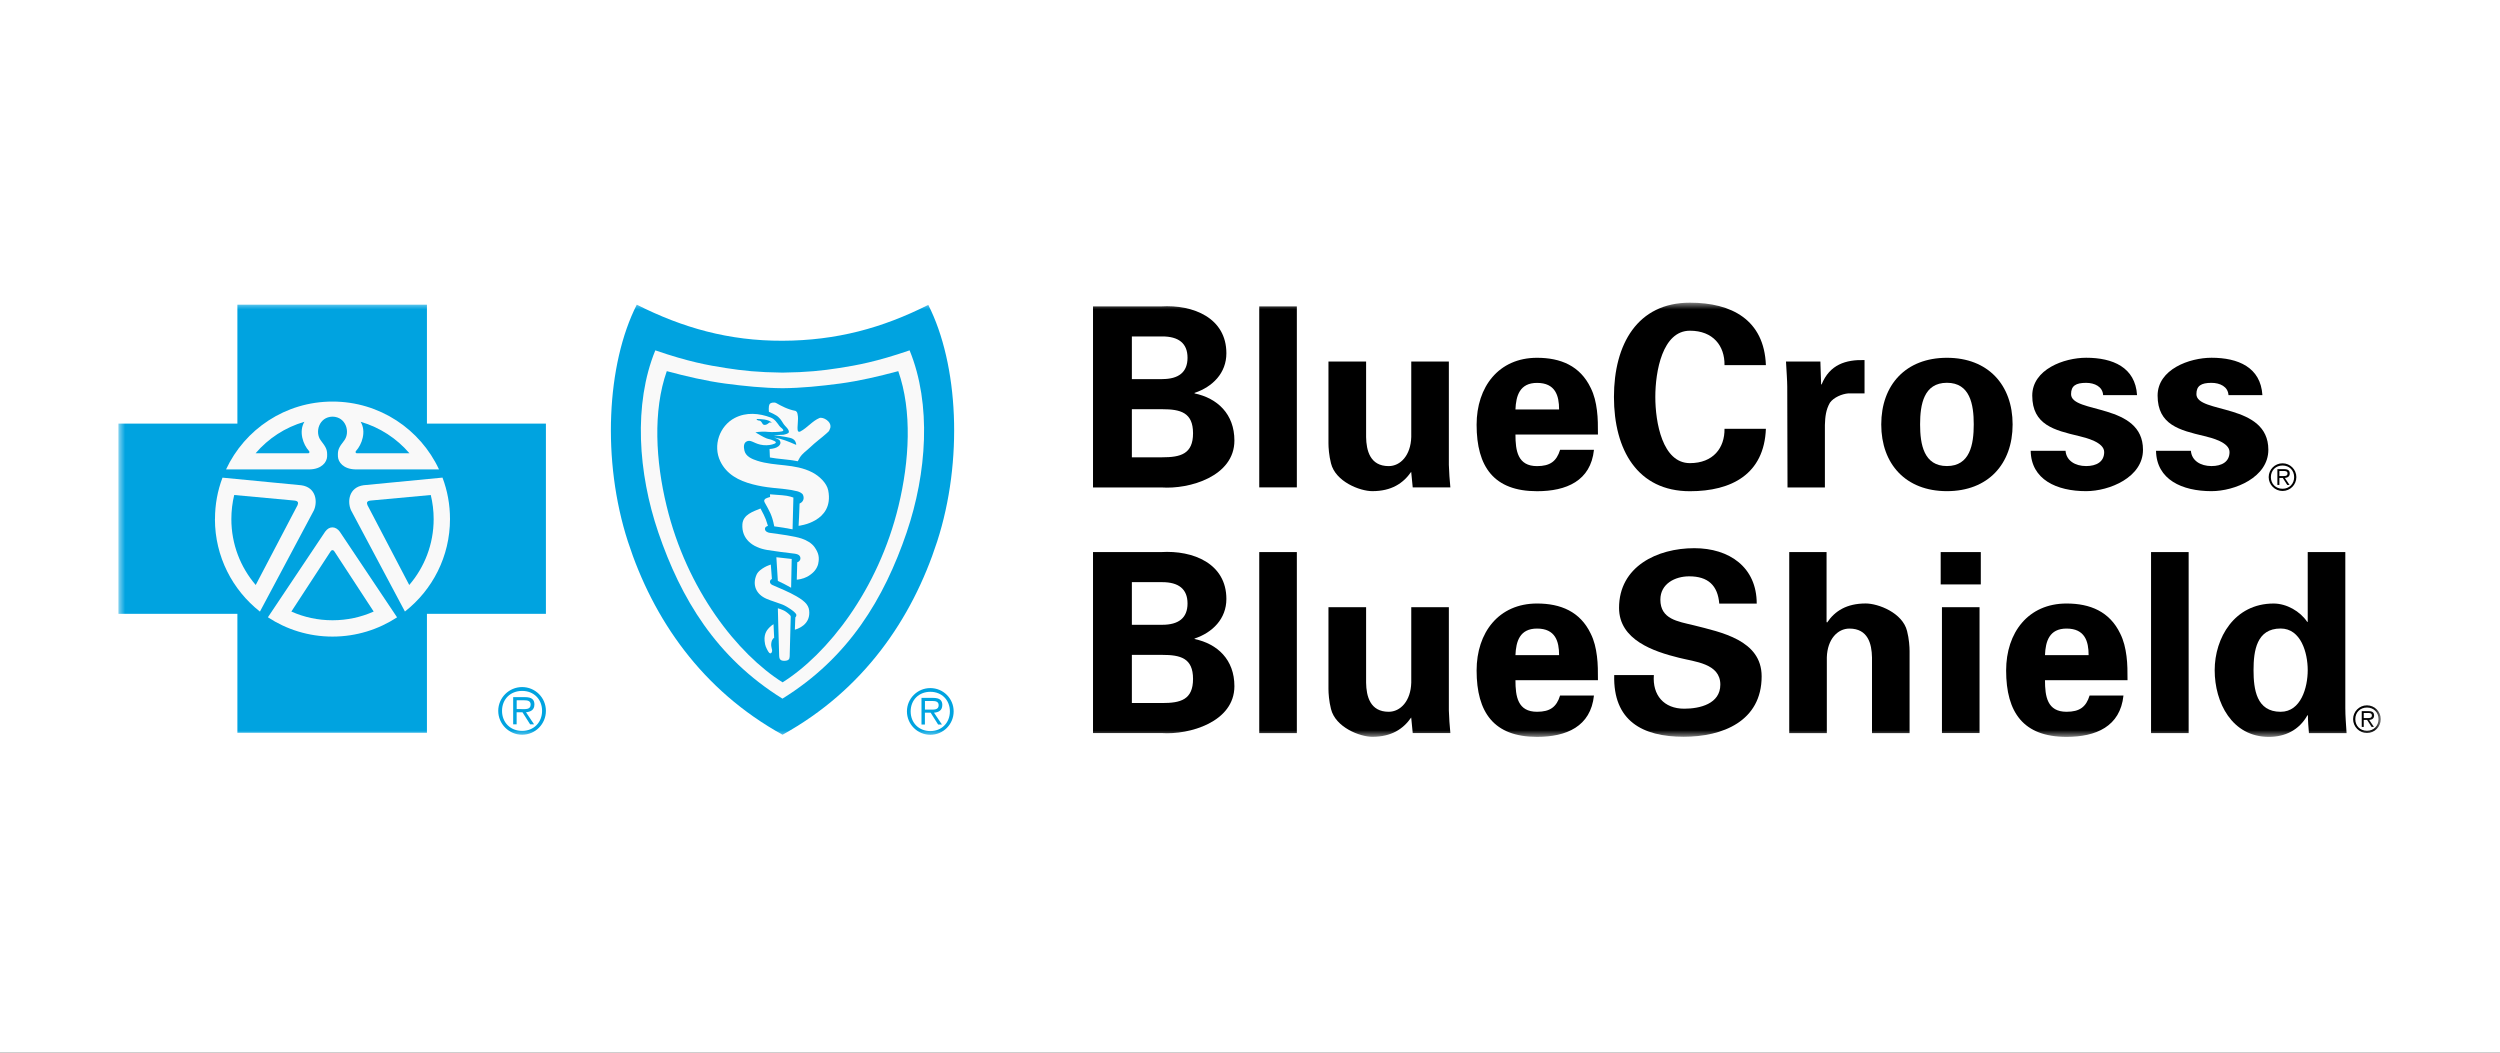 <svg width="190" height="80" viewBox="0 0 190 80" fill="none" xmlns="http://www.w3.org/2000/svg">
<rect x="0" y="0" width="190" height="80" fill="#333333" stroke="none"/>
<g clip-path="url(#clip0_13042_1963)">
<path d="M190 0H0V80H190V0Z" fill="white"/>
<mask id="mask0_13042_1963" style="mask-type:luminance" maskUnits="userSpaceOnUse" x="9" y="23" width="172" height="33">
<path d="M180.935 23H9V56H180.935V23Z" fill="white"/>
</mask>
<g mask="url(#mask0_13042_1963)">
<path d="M83.069 37.042V23.287H88.233C90.691 23.135 93.205 24.165 93.205 26.85C93.205 28.355 92.155 29.404 90.787 29.859V29.899C92.522 30.262 93.815 31.463 93.815 33.482C93.815 36.208 90.388 37.197 88.273 37.046H83.069V37.042ZM88.329 28.81C89.57 28.81 90.252 28.295 90.252 27.189C90.252 26.084 89.566 25.569 88.329 25.569H86.022V28.814H88.329V28.81ZM88.329 34.755C89.721 34.755 90.671 34.508 90.671 32.928C90.671 31.347 89.717 31.1 88.329 31.1H86.022V34.759H88.329V34.755Z" fill="black"/>
<path d="M98.56 23.286V37.041H95.703V23.286H98.56Z" fill="black"/>
<path d="M107.251 35.859C106.641 36.737 105.747 37.327 104.298 37.327C103.346 37.327 101.498 36.605 101.155 35.212C101.003 34.622 100.963 34.011 100.963 33.688V27.475H103.824V33.213C103.84 34.243 104.127 35.424 105.54 35.424C106.434 35.424 107.216 34.606 107.256 33.213V27.475H110.113V35.328C110.132 35.899 110.169 36.473 110.228 37.044H107.367L107.251 35.863V35.859Z" fill="black"/>
<path d="M115.174 33.022C115.174 34.259 115.346 35.425 116.815 35.425C117.804 35.425 118.299 35.061 118.567 34.187H121.141C120.893 36.55 119.041 37.332 116.815 37.332C113.539 37.332 112.222 35.484 112.222 32.28C112.222 29.403 113.898 27.192 116.815 27.192C118.607 27.192 120.091 27.803 120.893 29.479C121.161 30.014 121.292 30.584 121.368 31.195C121.444 31.785 121.444 32.396 121.444 33.022H115.174ZM118.491 31.119C118.491 30.069 118.208 29.1 116.815 29.1C115.502 29.1 115.215 30.073 115.174 31.119H118.491Z" fill="black"/>
<path d="M131.063 27.744C131.083 26.295 130.205 25.134 128.434 25.134C126.339 25.134 125.804 28.239 125.804 30.166C125.804 32.093 126.339 35.198 128.434 35.198C130.205 35.198 131.083 34.037 131.063 32.588H134.208C134.076 36.036 131.598 37.333 128.434 37.333C124.451 37.333 122.66 34.188 122.66 30.17C122.66 26.152 124.451 23.003 128.434 23.003C131.598 23.003 134.076 24.3 134.208 27.748H131.063V27.744Z" fill="black"/>
<path d="M138.349 27.476L138.405 29.212H138.445C139.056 27.708 140.276 27.325 141.705 27.365V29.898H140.468C139.988 29.938 139.362 30.202 139.075 30.605C138.768 31.139 138.712 31.67 138.692 32.301V37.045H135.851L135.831 29.384C135.831 28.985 135.775 28.183 135.735 27.476H138.345H138.349Z" fill="black"/>
<path d="M147.966 37.328C144.841 37.328 142.975 35.269 142.975 32.26C142.975 29.251 144.841 27.192 147.966 27.192C151.091 27.192 152.959 29.251 152.959 32.26C152.959 35.269 151.091 37.328 147.966 37.328ZM147.966 35.42C149.718 35.42 150.005 33.78 150.005 32.256C150.005 30.732 149.722 29.092 147.966 29.092C146.211 29.092 145.927 30.732 145.927 32.256C145.927 33.78 146.214 35.42 147.966 35.42Z" fill="black"/>
<path d="M159.838 30.03C159.799 29.384 159.191 29.096 158.542 29.096C157.759 29.096 157.401 29.324 157.401 29.954C157.401 31.459 162.867 30.601 162.867 34.184C162.867 36.279 160.314 37.328 158.542 37.328C156.311 37.328 154.367 36.45 154.332 34.26H156.982C157.037 35.002 157.704 35.421 158.545 35.421C159.327 35.421 159.918 35.098 159.918 34.356C159.918 33.613 158.545 33.27 157.975 33.135C156.147 32.696 154.451 32.297 154.451 30.066C154.451 28.067 156.873 27.189 158.549 27.189C160.569 27.189 162.284 27.911 162.416 30.03H159.842H159.838Z" fill="black"/>
<path d="M169.365 30.03C169.329 29.384 168.719 29.096 168.068 29.096C167.286 29.096 166.927 29.324 166.927 29.954C166.927 31.459 172.394 30.601 172.394 34.184C172.394 36.279 169.84 37.328 168.068 37.328C165.837 37.328 163.895 36.45 163.858 34.26H166.508C166.564 35.002 167.234 35.421 168.072 35.421C168.854 35.421 169.444 35.098 169.444 34.356C169.444 33.613 168.072 33.27 167.502 33.135C165.67 32.696 163.978 32.297 163.978 30.066C163.978 28.067 166.396 27.189 168.076 27.189C170.095 27.189 171.811 27.911 171.943 30.03H169.369H169.365Z" fill="black"/>
<path d="M83.069 55.717V41.958H88.233C90.691 41.806 93.205 42.836 93.205 45.521C93.205 47.026 92.155 48.075 90.787 48.53V48.566C92.522 48.929 93.815 50.13 93.815 52.149C93.815 54.874 90.388 55.864 88.273 55.712H83.069V55.717ZM88.329 47.484C89.57 47.484 90.252 46.97 90.252 45.864C90.252 44.759 89.566 44.244 88.329 44.244H86.022V47.484H88.329ZM88.329 53.43C89.721 53.43 90.671 53.183 90.671 51.598C90.671 50.014 89.717 49.771 88.329 49.771H86.022V53.43H88.329Z" fill="black"/>
<path d="M98.56 41.958V55.717H95.703V41.958H98.56Z" fill="black"/>
<path d="M107.251 54.53C106.641 55.408 105.747 55.998 104.298 55.998C103.346 55.998 101.498 55.276 101.155 53.883C101.003 53.293 100.963 52.682 100.963 52.359V46.146H103.824V51.884C103.84 52.914 104.127 54.095 105.54 54.095C106.434 54.095 107.216 53.277 107.256 51.884V46.146H110.113V53.995C110.132 54.566 110.169 55.14 110.228 55.711H107.367L107.251 54.53Z" fill="black"/>
<path d="M115.174 51.693C115.174 52.934 115.346 54.095 116.815 54.095C117.804 54.095 118.299 53.732 118.567 52.858H121.141C120.893 55.221 119.041 56.003 116.815 56.003C113.539 56.003 112.222 54.155 112.222 50.955C112.222 48.078 113.898 45.867 116.815 45.867C118.607 45.867 120.091 46.478 120.893 48.154C121.161 48.688 121.292 49.259 121.368 49.87C121.444 50.46 121.444 51.071 121.444 51.697H115.174V51.693ZM118.491 49.79C118.491 48.74 118.208 47.771 116.815 47.771C115.502 47.771 115.215 48.744 115.174 49.79H118.491Z" fill="black"/>
<path d="M130.665 45.88C130.55 44.487 129.808 43.801 128.379 43.801C127.294 43.801 126.188 44.372 126.188 45.573C126.188 47.061 127.521 47.229 128.702 47.516C130.797 48.051 133.885 48.641 133.885 51.403C133.885 54.814 130.913 55.995 127.96 55.995C124.815 55.995 122.589 54.778 122.68 51.307H125.693C125.577 52.831 126.456 53.861 128 53.861C129.181 53.861 130.745 53.498 130.745 52.029C130.745 50.409 128.781 50.297 127.601 49.99C125.678 49.515 123.048 48.637 123.048 46.199C123.048 43.055 125.945 41.662 128.766 41.662C131.436 41.662 133.511 43.111 133.511 45.872H130.669L130.665 45.88Z" fill="black"/>
<path d="M135.982 55.716V41.958H138.819V47.273L138.86 47.313C139.45 46.435 140.348 45.864 141.793 45.864C142.746 45.864 144.594 46.57 144.937 47.959C145.089 48.55 145.128 49.16 145.128 49.483V55.716H142.272V49.962C142.252 48.933 141.968 47.772 140.556 47.772C139.662 47.772 138.88 48.574 138.839 49.962V55.716H135.982Z" fill="black"/>
<path d="M150.541 41.958V44.416H147.492V41.958H150.541ZM150.445 46.147V55.712H147.588V46.147H150.445Z" fill="black"/>
<path d="M155.419 51.693C155.419 52.934 155.591 54.095 157.058 54.095C158.048 54.095 158.543 53.732 158.81 52.858H161.384C161.137 55.221 159.289 56.003 157.058 56.003C153.782 56.003 152.466 54.155 152.466 50.955C152.466 48.078 154.142 45.867 157.058 45.867C158.85 45.867 160.335 46.478 161.137 48.154C161.405 48.688 161.536 49.259 161.615 49.87C161.692 50.46 161.692 51.071 161.692 51.697H155.423L155.419 51.693ZM158.735 49.79C158.735 48.74 158.451 47.771 157.058 47.771C155.746 47.771 155.458 48.744 155.419 49.79H158.735Z" fill="black"/>
<path d="M166.337 41.958V55.716H163.48V41.958H166.337Z" fill="black"/>
<path d="M175.387 41.958H178.244V53.809C178.244 54.439 178.3 55.086 178.34 55.716H175.479C175.439 55.257 175.403 54.818 175.403 54.364H175.363C174.732 55.489 173.667 56.004 172.43 56.004C169.629 56.004 168.316 53.394 168.316 50.936C168.316 48.478 169.82 45.868 172.793 45.868C173.783 45.868 174.812 46.459 175.347 47.261H175.387V41.965V41.958ZM173.328 54.096C174.873 54.096 175.387 52.249 175.387 50.932C175.387 49.615 174.873 47.767 173.328 47.767C171.501 47.767 171.269 49.463 171.269 50.932C171.269 52.4 171.496 54.096 173.328 54.096Z" fill="black"/>
<path d="M39.682 55.549C38.796 55.549 38.154 54.915 38.154 54.025C38.154 53.135 38.792 52.509 39.682 52.509C40.572 52.509 41.198 53.147 41.198 54.025C41.198 54.903 40.564 55.549 39.682 55.549ZM39.682 52.217C38.68 52.217 37.866 53.031 37.866 54.025C37.866 55.019 38.68 55.84 39.682 55.84C40.683 55.84 41.489 55.026 41.489 54.025C41.489 53.023 40.679 52.217 39.682 52.217Z" fill="#00A3E0"/>
<path d="M39.636 53.888H39.268V53.222H39.839C40.086 53.222 40.33 53.258 40.33 53.549C40.33 53.94 39.923 53.892 39.636 53.892M40.617 53.557C40.617 53.182 40.434 52.982 39.895 52.982H39.001V55.049H39.264V54.132H39.707L40.29 55.049H40.589L39.975 54.132C40.334 54.1 40.613 53.948 40.613 53.553" fill="#00A3E0"/>
<path d="M32.447 32.194V23.156H18.042V32.194H9V46.651H18.042V55.689H32.447V46.651H41.489V32.194H32.447Z" fill="#00A3E0"/>
<path d="M70.706 55.562C69.837 55.562 69.21 54.939 69.21 54.065C69.21 53.191 69.841 52.577 70.706 52.577C71.572 52.577 72.191 53.199 72.191 54.065C72.191 54.931 71.568 55.562 70.706 55.562ZM70.706 52.294C69.725 52.294 68.927 53.087 68.927 54.065C68.927 55.043 69.725 55.845 70.706 55.845C71.688 55.845 72.478 55.047 72.478 54.065C72.478 53.084 71.684 52.294 70.706 52.294Z" fill="#00A3E0"/>
<path d="M70.656 53.929H70.296V53.275H70.855C71.103 53.275 71.338 53.314 71.338 53.598C71.338 53.977 70.939 53.929 70.656 53.929ZM71.617 53.598C71.617 53.235 71.438 53.039 70.911 53.039H70.033V55.066H70.293V54.164H70.728L71.298 55.066H71.589L70.983 54.164C71.338 54.136 71.613 53.989 71.613 53.594" fill="#00A3E0"/>
<path d="M70.546 23.172C67.05 24.936 63.563 25.881 59.473 25.897C55.383 25.909 51.895 24.919 48.395 23.156C46.097 27.677 45.734 35.023 47.721 41.156C49.636 47.07 53.347 52.453 59.473 55.84C65.598 52.457 69.309 47.07 71.224 41.156C73.211 35.019 72.844 27.693 70.55 23.172" fill="#00A3E0"/>
<path d="M30.78 46.474V46.486L26.678 38.78C26.379 38.122 26.51 37.033 27.636 36.877L33.629 36.298C34 37.276 34.2 38.341 34.2 39.447C34.2 42.296 32.863 44.838 30.78 46.47" fill="#F9F9F9"/>
<path d="M30.181 46.917H30.178C28.769 47.838 27.081 48.381 25.269 48.381C23.458 48.381 21.77 47.838 20.361 46.913L24.711 40.408C25.034 39.953 25.517 39.989 25.824 40.408L30.174 46.913H30.178L30.181 46.917Z" fill="#F9F9F9"/>
<path d="M16.339 39.45C16.339 38.341 16.538 37.279 16.91 36.302L22.899 36.88C24.024 37.036 24.152 38.125 23.857 38.784L19.751 46.489V46.477C17.672 44.841 16.335 42.303 16.335 39.454" fill="#F9F9F9"/>
<path d="M25.271 41.809C25.223 41.809 25.179 41.829 25.143 41.881L22.143 46.478C23.096 46.905 24.158 47.14 25.271 47.14C26.384 47.14 27.442 46.905 28.399 46.478L25.395 41.881C25.359 41.833 25.315 41.809 25.271 41.809Z" fill="#00A3E0"/>
<path d="M22.335 38.039L17.799 37.62C17.659 38.207 17.583 38.821 17.583 39.448C17.583 41.367 18.281 43.115 19.434 44.46L22.615 38.39C22.691 38.203 22.667 38.063 22.34 38.039" fill="#00A3E0"/>
<path d="M25.272 30.519C28.851 30.519 31.944 32.626 33.364 35.674H27.008C26.102 35.654 25.699 35.123 25.683 34.692C25.659 34.182 25.743 34.018 26.166 33.471C26.625 32.857 26.31 31.684 25.272 31.664C24.235 31.684 23.915 32.861 24.378 33.471C24.801 34.018 24.881 34.182 24.861 34.692C24.845 35.123 24.446 35.654 23.536 35.674H17.18C18.6 32.626 21.689 30.519 25.272 30.519Z" fill="#F9F9F9"/>
<path d="M31.115 34.446C30.153 33.325 28.868 32.479 27.408 32.056C27.863 32.81 27.491 33.796 27.064 34.263C26.985 34.343 27.025 34.426 27.096 34.446H31.115Z" fill="#00A3E0"/>
<path d="M28.202 38.039C27.875 38.063 27.851 38.203 27.927 38.39L31.103 44.46C32.26 43.111 32.958 41.363 32.958 39.448C32.958 38.821 32.882 38.211 32.739 37.62L28.202 38.039Z" fill="#00A3E0"/>
<path d="M23.135 32.056C21.67 32.479 20.389 33.321 19.428 34.446H23.446C23.518 34.426 23.558 34.343 23.474 34.263C23.047 33.796 22.684 32.81 23.135 32.056Z" fill="#00A3E0"/>
<path d="M68.91 40.457C67.19 45.501 64.505 49.974 59.469 53.095C59.469 53.095 59.469 53.095 59.477 53.099H59.469C54.433 49.974 51.748 45.501 50.028 40.453C48.499 35.968 48.128 30.721 49.804 26.627C52.322 27.493 53.798 27.76 55.171 27.972C56.448 28.171 57.589 28.295 59.465 28.319H59.473C61.34 28.295 62.485 28.171 63.762 27.972C65.131 27.76 66.607 27.493 69.129 26.627C70.809 30.721 70.434 35.972 68.91 40.453" fill="#F9F9F9"/>
<path d="M63.844 29.149C62.372 29.344 60.911 29.492 59.479 29.504H59.471C58.03 29.492 56.574 29.344 55.101 29.149C53.629 28.949 52.204 28.614 50.676 28.207C49.607 31.232 49.834 35.05 50.66 38.446C52.204 44.847 56.067 49.711 59.475 51.858C62.882 49.715 66.745 44.847 68.289 38.446C69.111 35.05 69.335 31.232 68.269 28.207C66.745 28.614 65.317 28.949 63.848 29.149" fill="#00A3E0"/>
<path d="M63.086 32.56C63.01 32.812 62.95 32.808 62.786 32.964C62.443 33.275 61.988 33.594 61.545 34.021C61.262 34.292 60.987 34.452 60.783 34.779C60.735 34.851 60.632 35.054 60.632 35.054C59.873 34.903 59.103 34.887 58.513 34.767L58.485 34.121C58.485 34.121 59.243 34.113 59.319 33.658C59.319 33.634 59.303 33.494 59.219 33.43C59.115 33.355 58.888 33.271 58.836 33.251C59.41 33.343 59.913 33.55 60.504 33.809C60.54 33.75 60.444 33.53 60.4 33.482C60.32 33.39 60.228 33.319 60.021 33.271C59.662 33.179 58.8 33.071 58.8 33.071C58.8 33.071 59.111 33.059 59.53 33.043C59.714 33.015 59.901 32.94 59.941 32.88C59.985 32.788 59.925 32.644 59.801 32.509C59.718 32.417 59.63 32.333 59.562 32.237C59.474 32.114 59.362 31.886 59.207 31.746C59.015 31.519 58.437 31.299 58.437 31.299C58.437 31.299 58.389 30.913 58.485 30.725C58.556 30.585 58.864 30.569 58.964 30.617C59.395 30.861 59.885 31.124 60.464 31.228C60.584 31.316 60.588 31.343 60.623 31.519C60.707 31.906 60.556 32.473 60.636 32.744C60.675 32.832 60.759 32.828 60.827 32.792C61.366 32.505 61.729 32.002 62.276 31.77C62.531 31.663 63.257 32.03 63.093 32.56" fill="#F9F9F9"/>
<path d="M60.692 39.962C60.692 39.962 60.76 38.817 60.768 38.267C61.071 38.147 61.139 37.847 61.023 37.604C60.959 37.468 60.732 37.373 60.596 37.337C59.966 37.177 59.391 37.149 58.741 37.077C58.17 37.017 57.719 36.942 57.197 36.806C56.127 36.531 55.221 36.04 54.746 35.066C54.16 33.861 54.687 32.369 55.84 31.766C56.714 31.311 57.695 31.399 58.577 31.734C58.884 31.854 59.048 32.117 59.236 32.377C59.319 32.492 59.451 32.54 59.523 32.668C59.567 32.74 59.467 32.776 59.427 32.784C59.236 32.84 58.589 32.848 58.378 32.824C58.114 32.788 57.675 32.804 57.412 32.86C57.687 33.015 57.987 33.211 58.262 33.319C58.429 33.382 58.561 33.382 58.717 33.458C58.781 33.49 58.964 33.542 58.964 33.63C58.944 33.714 58.793 33.745 58.681 33.781C58.434 33.849 58.09 33.865 57.771 33.789C57.268 33.674 57.033 33.378 56.722 33.562C56.514 33.686 56.51 33.969 56.578 34.256C56.69 34.703 57.157 34.887 57.552 35.018C58.924 35.461 60.393 35.21 61.733 35.9C62.252 36.167 62.839 36.706 62.947 37.281C63.406 39.679 60.696 39.962 60.696 39.962" fill="#F9F9F9"/>
<path d="M58.523 37.568C58.523 37.568 58.794 37.595 59.453 37.639C59.959 37.675 60.298 37.815 60.298 37.815L60.235 40.229C59.696 40.125 59.345 40.069 58.842 40.002C58.678 39.128 58.467 38.828 58.116 38.186C58.036 38.038 58.104 37.983 58.128 37.947C58.176 37.859 58.527 37.771 58.527 37.771L58.519 37.563L58.523 37.568Z" fill="#F9F9F9"/>
<path d="M62.191 42.827C62.099 43.218 61.848 43.53 61.437 43.777C61.006 44.036 60.555 44.056 60.555 44.056L60.591 42.732C60.591 42.732 60.691 42.708 60.758 42.624C60.826 42.54 60.842 42.484 60.826 42.368C60.814 42.293 60.754 42.193 60.635 42.141C60.503 42.085 60.303 42.065 60.22 42.057C59.565 41.977 58.967 41.906 58.328 41.802C57.171 41.614 56.353 40.948 56.421 39.846C56.469 39.104 57.247 38.873 57.798 38.645C57.977 38.965 58.141 39.308 58.205 39.48C58.308 39.775 58.364 39.97 58.364 39.97C58.364 39.97 58.117 40.014 58.137 40.218C58.157 40.397 58.356 40.473 58.48 40.493C59.29 40.605 60.363 40.74 60.934 40.932C61.313 41.064 61.684 41.275 61.896 41.57C62.215 42.013 62.291 42.372 62.183 42.835" fill="#F9F9F9"/>
<path d="M59.004 42.35C59.531 42.41 59.722 42.429 60.169 42.481L60.125 44.668L59.618 44.393L59.116 44.149L59.004 42.35Z" fill="#F9F9F9"/>
<path d="M61.04 47.537C60.752 47.776 60.409 47.856 60.409 47.856L60.445 46.922C60.445 46.922 60.549 46.827 60.521 46.711C60.473 46.523 59.807 46.077 59.452 45.941C59.088 45.797 58.605 45.661 58.258 45.51C57.456 45.163 57.165 44.456 57.492 43.69C57.612 43.407 57.931 43.211 58.111 43.108C58.302 42.996 58.582 42.908 58.582 42.908L58.665 44.002C58.665 44.002 58.562 44.041 58.53 44.137C58.47 44.329 58.645 44.437 58.693 44.456C59.22 44.692 59.986 44.995 60.545 45.326C61.267 45.749 61.507 46.057 61.507 46.567C61.507 47.026 61.311 47.318 61.044 47.541" fill="#F9F9F9"/>
<path d="M60.011 49.907C60.011 50.078 59.943 50.214 59.616 50.222C59.345 50.222 59.225 50.13 59.217 49.847C59.173 48.59 59.117 46.227 59.117 46.227C59.117 46.227 59.472 46.335 59.64 46.435C59.692 46.463 59.875 46.583 60.039 46.75C60.071 46.798 60.099 46.81 60.095 46.886C60.075 47.804 60.019 49.504 60.015 49.907" fill="#F9F9F9"/>
<path d="M58.621 48.868C58.573 49.2 58.709 49.339 58.677 49.495C58.621 49.746 58.461 49.671 58.366 49.483C58.234 49.232 58.146 49.104 58.11 48.717C58.05 48.102 58.358 47.807 58.497 47.667C58.649 47.516 58.788 47.44 58.788 47.44L58.836 48.474C58.836 48.474 58.669 48.537 58.621 48.868Z" fill="#F9F9F9"/>
<path d="M57.791 31.996C57.962 32.116 57.926 32.332 58.17 32.288C58.297 32.268 58.373 32.188 58.485 32.108C58.501 32.1 58.629 32.116 58.664 32.128C58.393 31.853 57.85 31.853 57.491 31.841C57.583 32.016 57.683 31.925 57.786 31.992" fill="#00A3E0"/>
<path d="M173.473 37.146C172.958 37.146 172.587 36.775 172.587 36.261C172.587 35.746 172.958 35.379 173.473 35.379C173.988 35.379 174.355 35.75 174.355 36.261C174.355 36.771 173.988 37.146 173.473 37.146ZM173.473 35.211C172.89 35.211 172.42 35.686 172.42 36.261C172.42 36.835 172.89 37.314 173.473 37.314C174.056 37.314 174.523 36.839 174.523 36.261C174.523 35.682 174.051 35.211 173.473 35.211Z" fill="black"/>
<path d="M173.445 36.181H173.233V35.794H173.564C173.708 35.794 173.851 35.814 173.851 35.982C173.851 36.209 173.616 36.181 173.448 36.181M174.019 35.99C174.019 35.775 173.911 35.655 173.6 35.655H173.081V36.856H173.233V36.325H173.492L173.831 36.856H174.007L173.648 36.325C173.856 36.305 174.019 36.217 174.019 35.99Z" fill="black"/>
<path d="M179.889 55.54C179.374 55.54 179.003 55.169 179.003 54.654C179.003 54.14 179.374 53.773 179.889 53.773C180.404 53.773 180.771 54.144 180.771 54.654C180.771 55.165 180.404 55.54 179.889 55.54ZM179.889 53.605C179.306 53.605 178.836 54.08 178.836 54.654C178.836 55.229 179.306 55.708 179.889 55.708C180.472 55.708 180.939 55.233 180.939 54.654C180.939 54.076 180.468 53.605 179.889 53.605Z" fill="black"/>
<path d="M179.856 54.573H179.644V54.186H179.975C180.119 54.186 180.262 54.206 180.262 54.374C180.262 54.601 180.027 54.573 179.86 54.573M180.431 54.382C180.431 54.166 180.322 54.046 180.012 54.046H179.492V55.248H179.644V54.717H179.903L180.242 55.248H180.418L180.059 54.717C180.267 54.697 180.431 54.609 180.431 54.382Z" fill="black"/>
</g>
</g>
<defs>
<clipPath id="clip0_13042_1963">
<rect width="190" height="80" fill="white"/>
</clipPath>
</defs>
</svg>
